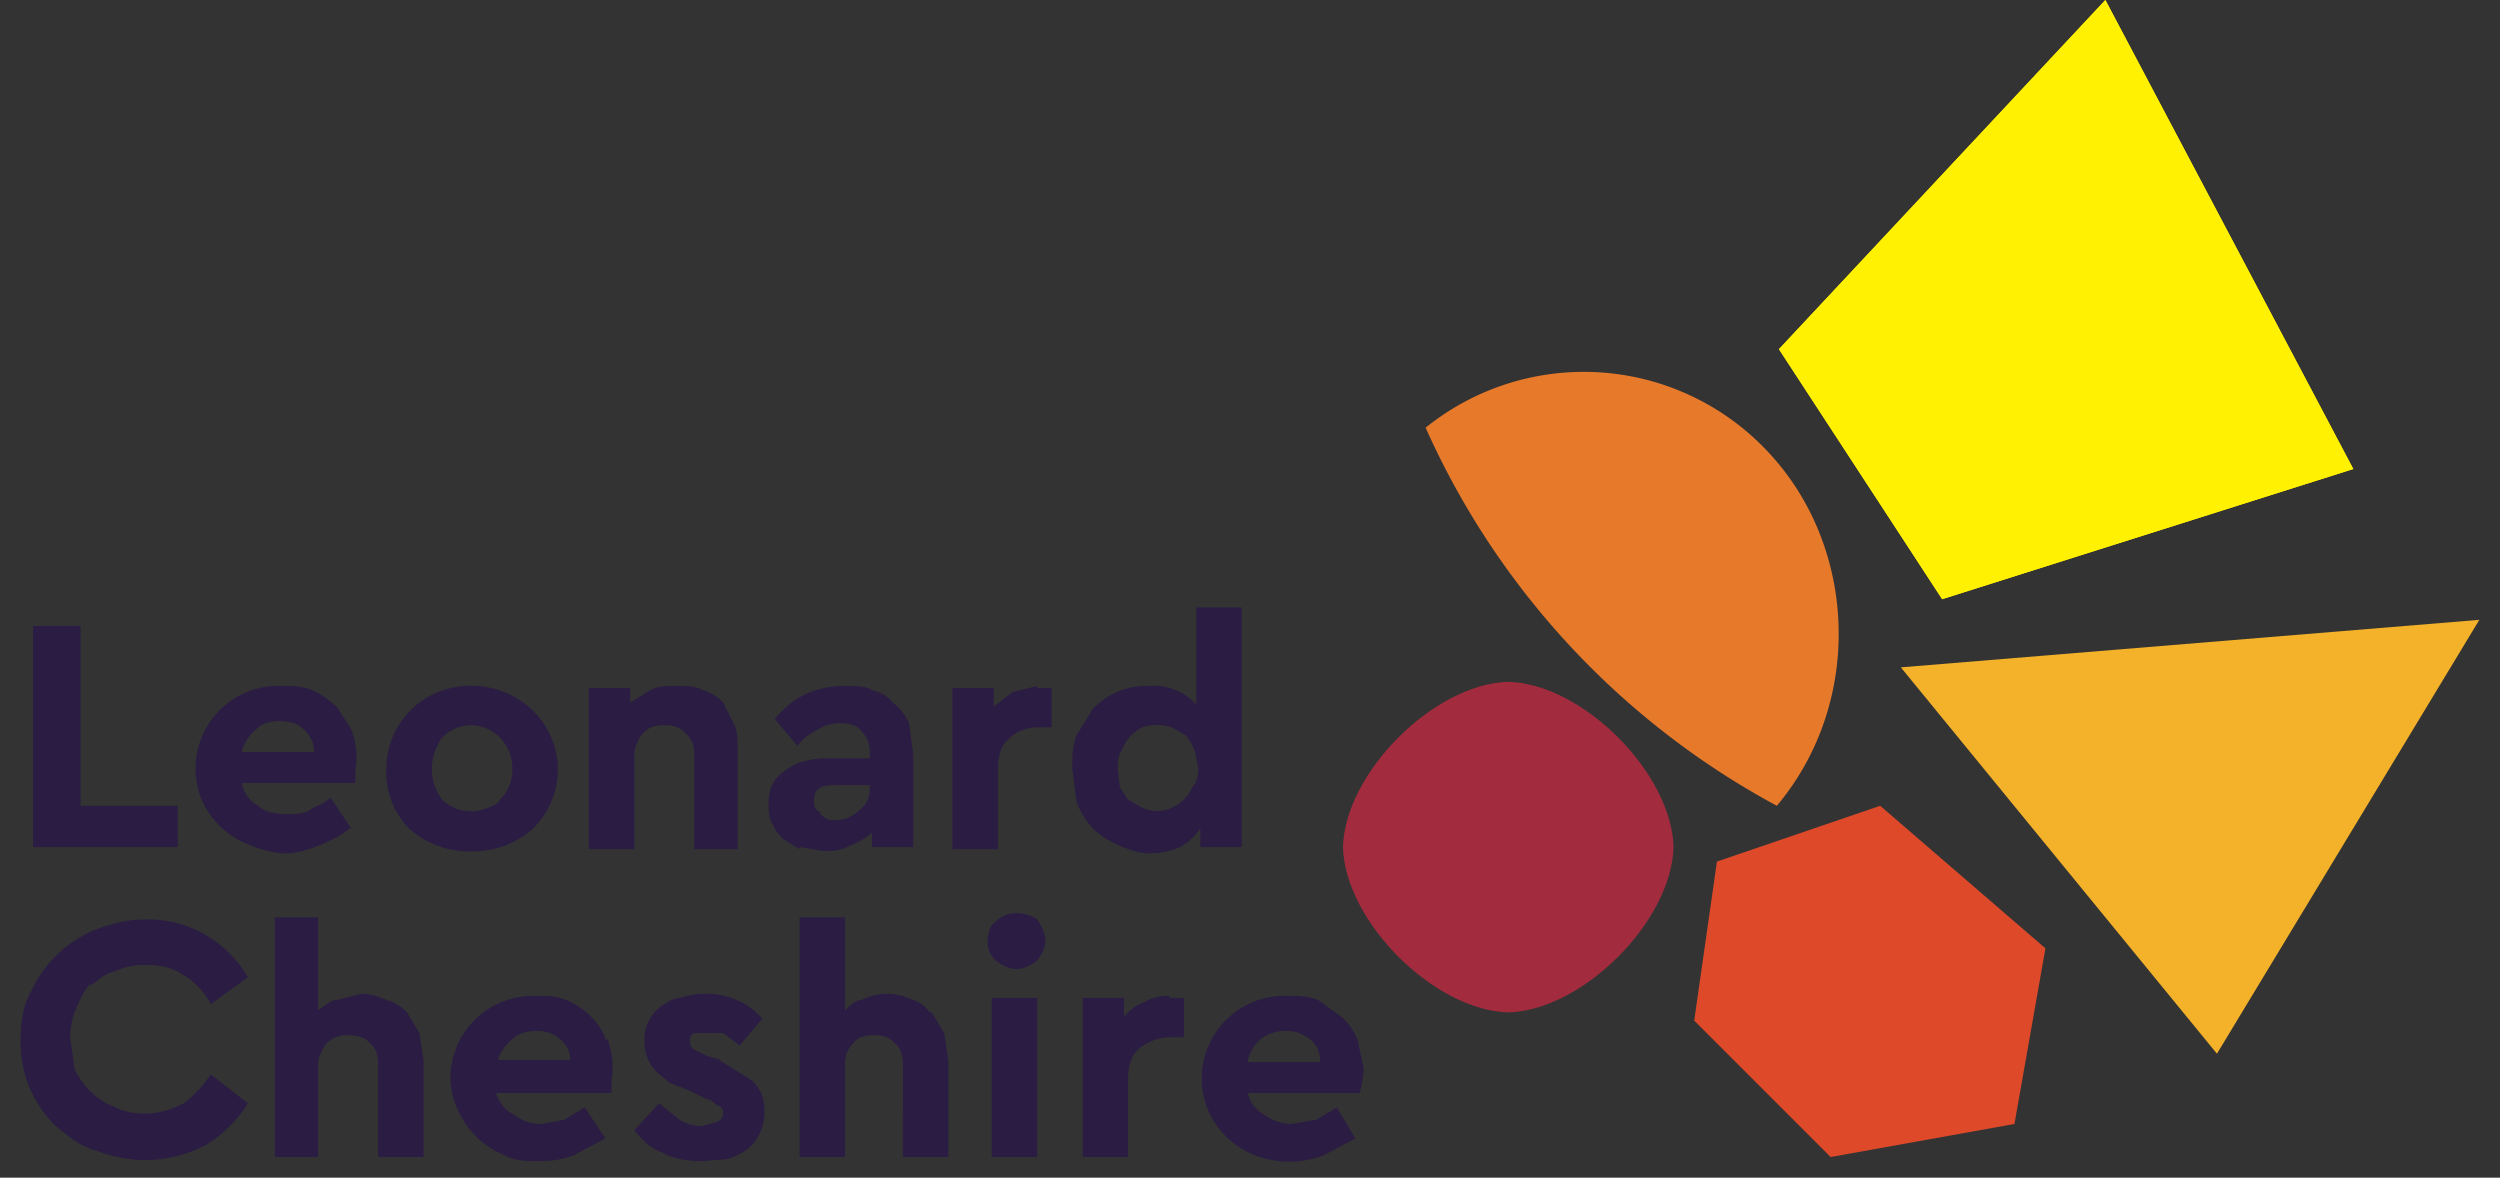 <svg width="121" height="57" viewBox="0 0 121 57" xmlns="http://www.w3.org/2000/svg">
  <rect x="0" y="0" width="121" height="57" fill="#333333" stroke="none"/>
  <g fill-rule="nonzero" fill="none">
    <path d="M8.6 41h-7V30.3h2.3V39h4.7v2zm5.2.3c-.6 0-1.2-.2-1.7-.4a4.1 4.1 0 01-2.3-2.1 4 4 0 013.8-5.6c.6 0 1 0 1.5.2s.8.5 1.2.8l.7 1.1a3.8 3.8 0 01.2 2v.6h-5.5c.1.5.4.9.8 1.1.3.3.8.4 1.4.4.4 0 .8 0 1.1-.2.3-.2.7-.3 1-.6l1 1.5h-.1c-.4.4-1 .6-1.4.8-.5.2-1.1.4-1.7.4zm-2.1-4.9h3.5c0-.5-.2-.8-.5-1.1-.3-.3-.7-.4-1.2-.4-.4 0-.8.1-1.1.4a2 2 0 00-.7 1.1zm11.1 4.8a4.3 4.3 0 01-3-1.1 3.9 3.9 0 01-1.1-3 4 4 0 012.5-3.6 4.3 4.3 0 014.6.9 4 4 0 011.2 2.8 4 4 0 01-1.2 2.9 4.3 4.3 0 01-3 1.1zm-1.4-5.5c-.3.4-.5 1-.5 1.5 0 .6.2 1.1.5 1.5a2 2 0 002.2.4c.3-.1.5-.2.6-.4a2 2 0 00.6-1.5 2.2 2.2 0 00-.6-1.5 2 2 0 00-1.4-.6c-.5 0-1 .2-1.4.6zm10.8-.6c.4 0 .7.1 1 .4.3.3.4.6.4 1v4.6h2.1v-4.8c0-.5 0-1-.2-1.3l-.5-1c-.3-.3-.6-.5-1-.6-.3-.2-.8-.2-1.2-.2-.5 0-1 0-1.3.2l-1 .6v-.7h-2v7.8h2.2v-4.5c0-.5.2-.8.4-1.1.3-.3.6-.4 1-.4zm6.5 6l-.8-.5a2 2 0 01-.5-.7c-.2-.3-.2-.6-.2-1 0-.7.2-1.2.8-1.6.5-.4 1.2-.6 2.1-.6h2v-.3c0-.5-.2-.8-.4-1-.2-.3-.6-.4-1-.4a2 2 0 00-1.1.3c-.4.2-.7.4-1 .8l-1.1-1.3c.9-1.1 2-1.6 3.4-1.6.5 0 1 0 1.3.2.4.1.8.3 1 .6.4.3.6.6.8 1l.2 1.5V41h-2v-.7a3 3 0 01-1 .6c-.3.2-.8.3-1.3.3l-1.2-.2zm1-1.7c.2.2.4.3.7.3.5 0 .9-.2 1.2-.5.3-.2.5-.6.5-1V38h-1.7c-.7 0-1 .2-1 .7 0 .3 0 .5.3.6zm10.5-6.2l-1.2.3-.9.7v-.9h-2v7.8h2.2v-3.9c0-.7.2-1.2.6-1.5.3-.3.8-.5 1.4-.5h.6v-1.9h-.7zm7.9 7.9v-1c-.3.4-.6.7-1 .9-.4.2-1 .3-1.5.3s-1-.2-1.5-.4c-.4-.2-.8-.4-1.2-.8a4 4 0 01-.8-1.3l-.2-1.6c0-.6 0-1.1.2-1.6l.8-1.3a3.6 3.6 0 012.7-1.1 2.8 2.8 0 012.3.9v-4.7h2.2V41h-2zm-.3-4.8a2 2 0 00-.4-.7l-.7-.4a2.2 2.2 0 00-1.4 0 2 2 0 00-1 1.1c-.2.3-.2.6-.2.9l.1.9.4.6.7.4c.4.2 1 .2 1.4 0a1.8 1.8 0 001-1c.2-.2.3-.5.3-.9l-.2-1zM4.4 47.7c.4-.3.7-.6 1.2-.7.4-.2.9-.3 1.4-.3.7 0 1.3.1 1.9.5.5.3 1 .8 1.3 1.4l1.8-1.3a5.6 5.6 0 00-5-2.8c-.8 0-1.6.2-2.4.5a5.9 5.9 0 00-3.1 3c-.4.7-.5 1.5-.5 2.3a5.6 5.6 0 001.7 4.2c.6.5 1.2 1 2 1.2a6.3 6.3 0 005.3-.3c.8-.5 1.5-1.2 2-2L10.2 52c-.4.6-.8 1-1.3 1.4-.6.3-1.2.5-1.9.5-.5 0-1-.1-1.4-.3a3.5 3.5 0 01-2-1.9l-.2-1.5c0-.5.1-1 .3-1.4.2-.5.4-.9.7-1.2zM19.7 49c-.3-.3-.6-.5-1-.6a3 3 0 00-1.2-.3l-1.2.3c-.3 0-.6.3-.9.5v-4.5h-2.1v11.6h2.1v-4.5c0-.4.2-.7.4-1 .3-.3.7-.4 1-.4.5 0 .9.1 1.1.4.3.2.4.6.4 1V56h2.2v-4.7l-.2-1.3-.6-1zm9.7 1.3a3.8 3.8 0 01.2 2v.6H24c.2.5.4.8.8 1 .4.3.8.5 1.4.5l1.1-.2 1-.6 1 1.5-1.5.8c-.5.2-1 .3-1.7.3-.6 0-1.2 0-1.7-.3a4.1 4.1 0 01-2.2-2.1 4 4 0 01-.4-1.6 4 4 0 014.1-4c.6 0 1 0 1.5.2s.9.5 1.2.8c.3.3.6.7.7 1.1zm-5.3 1h3.5c0-.4-.2-.8-.5-1-.3-.3-.7-.4-1.1-.4-.5 0-.9.1-1.2.4a2 2 0 00-.7 1zm10.8 0l-.7-.2-.6-.3a.4.4 0 01-.2-.4c0-.2 0-.3.2-.4H35l.8.6 1.1-1.3a3.6 3.6 0 00-2.8-1.2 4 4 0 00-1.2.2c-.3 0-.6.2-.9.4a2 2 0 00-.8 1.8 2 2 0 00.6 1.4l.6.5 1 .4.8.4c.2 0 .4.2.5.3.2 0 .3.2.3.3 0 .3-.1.4-.3.5l-.7.2c-.4 0-.8-.1-1.1-.3l-1-.8-1.2 1.3c.4.5.8.9 1.4 1.1.5.3 1.2.4 1.9.4l1.2-.1a3 3 0 001-.5 2.3 2.3 0 00.8-1.8c0-.7-.2-1.1-.6-1.5l-1.6-1zM45 49c-.2-.3-.5-.5-.8-.6a3 3 0 00-1.2-.3c-.5 0-.9.1-1.3.3-.3 0-.6.3-.8.5v-4.5h-2.2v11.6h2.2v-4.5c0-.4.1-.7.4-1 .2-.3.6-.4 1-.4s.8.1 1 .4c.3.2.4.6.4 1V56h2.2v-4.7l-.2-1.3-.6-1zm4.2-4.8c-.4 0-.7.1-1 .4-.3.2-.4.6-.4 1 0 .3.1.6.4.9.3.2.6.4 1 .4s.7-.2 1-.4c.2-.3.4-.6.4-1 0-.3-.2-.7-.4-1-.3-.2-.6-.3-1-.3zM48 56h2.2v-7.7H48V56zm8.6-7.8c-.5 0-.9.1-1.2.3-.4.1-.7.4-1 .7v-.9h-2V56h2.2v-3.8c0-.7.2-1.2.6-1.5.4-.3.9-.5 1.5-.5h.6v-1.9h-.7zm9.4 3.5a4.3 4.3 0 01-.2 1.2h-5.4c.1.5.4.8.7 1 .4.3.9.5 1.4.5l1.2-.2 1-.6.9 1.5-1.5.8a4.6 4.6 0 01-3.4 0 4.1 4.1 0 01-2.2-2.1 4 4 0 013.8-5.6c.5 0 1 0 1.5.2l1.1.8c.4.3.6.7.8 1.1l.3 1.4zm-5.6-.3h3.5c0-.5-.2-.9-.5-1.1-.4-.3-.7-.4-1.2-.4-.4 0-.8.1-1.2.4a2 2 0 00-.6 1z" fill="#2A1C43"/>
    <path d="M73 33c-3.6.1-7.9 4.4-8 8 .1 3.6 4.4 7.9 8 8 3.6-.1 7.9-4.4 8-8-.1-3.6-4.4-7.9-8-8z" fill="#A32B3E"/>
    <path fill="#DE492A" d="M83.1 41.7L82 49.4l6.6 6.6 8.9-1.6 1.5-8.5-8-6.9z"/>
    <path fill="#F3B229" d="M107.3 51L120 30l-28 2.3z"/>
    <path d="M69 20.7A38.7 38.7 0 0086 39c4.2-5 3.9-12.5-.4-17.1A12.2 12.2 0 0069 20.7z" fill="#E7792B"/>
    <g fill="#FFF101">
      <path d="M94 29l-7.9-12.1L101.9 0l12 22.7z"/>
      <path d="M86.1 16.9L94 29l19.9-6.3-12-22.7z"/>
    </g>
  </g>
</svg>
